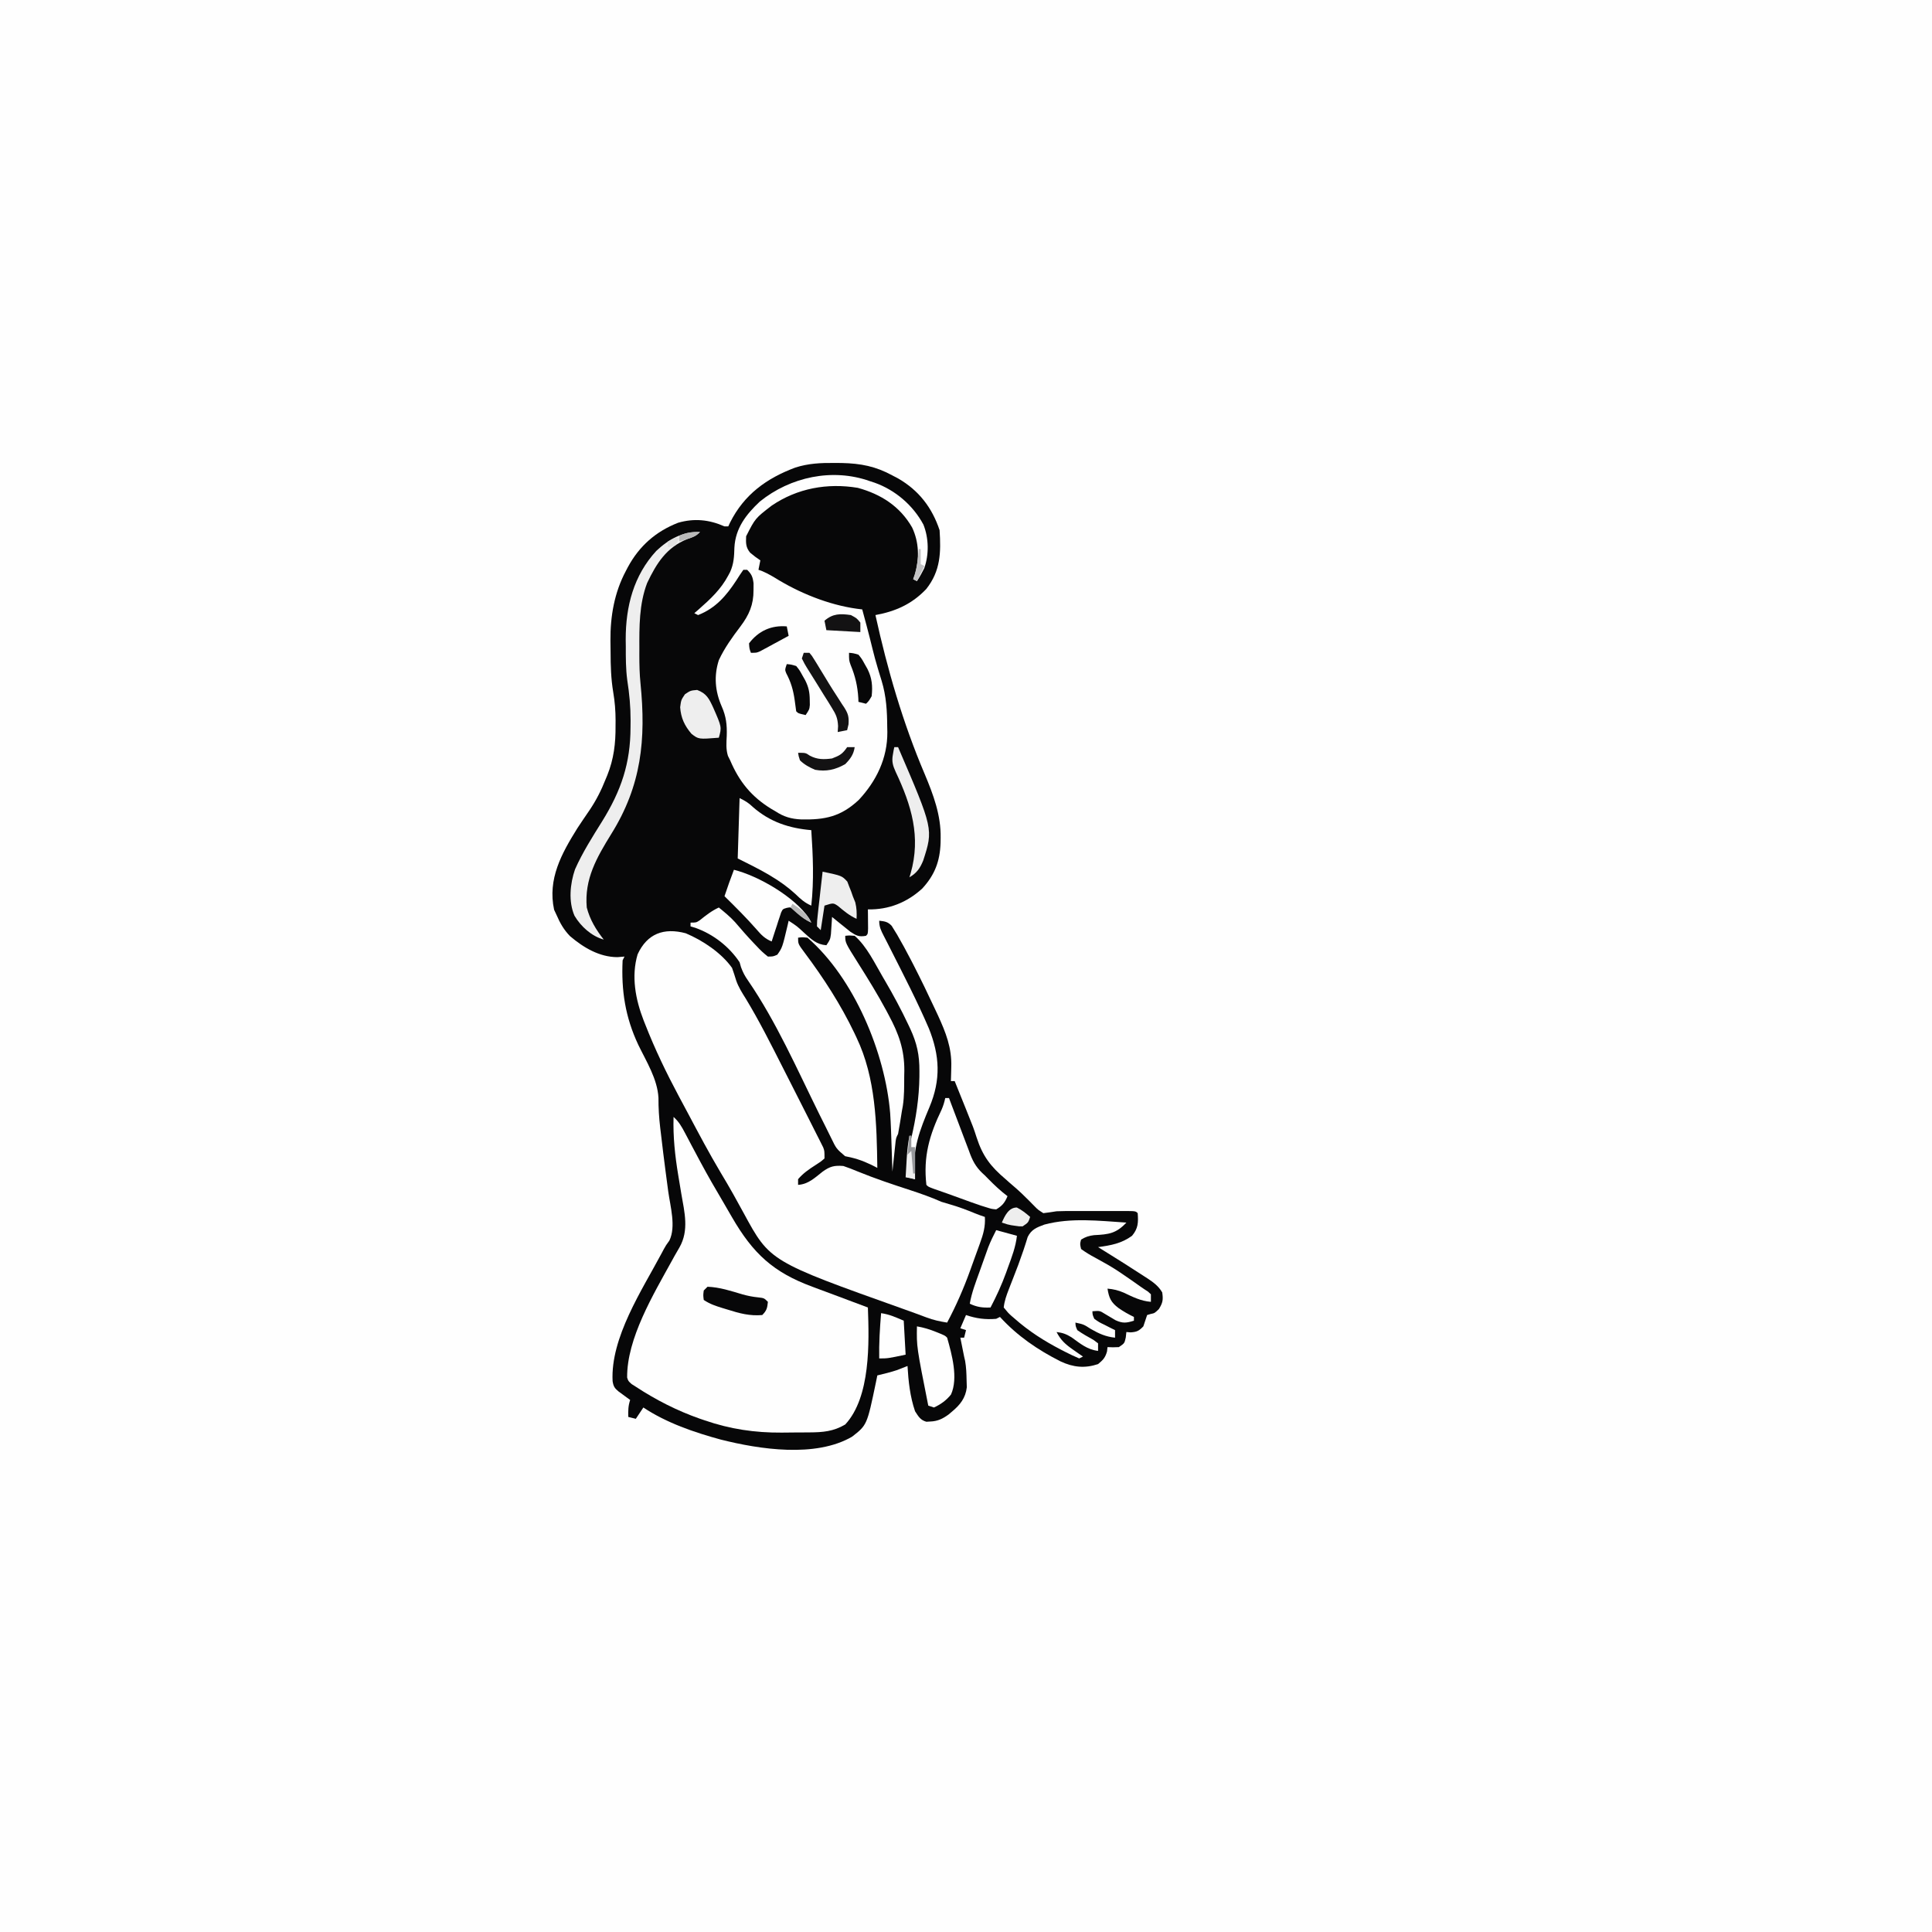 <svg version="1.1" xmlns="http://www.w3.org/2000/svg" width="1024" height="1024">
<rect width="100%" height="100%" fill="#333333" stroke="none"/>
<path d="M0 0 C337.92 0 675.84 0 1024 0 C1024 337.92 1024 675.84 1024 1024 C686.08 1024 348.16 1024 0 1024 C0 686.08 0 348.16 0 0 Z " fill="#FEFEFE" transform="translate(0,0)"/>
<path d="M0 0 C1.275 0.008 2.549 0.015 3.863 0.023 C14.009 0.262 21.812 1.758 30.75 6.625 C31.779 7.166 32.807 7.708 33.867 8.266 C44.789 14.6 51.774 23.698 55.75 35.625 C56.518 47.421 56.305 57.181 48.688 66.812 C41.097 74.79 32.461 78.662 21.75 80.625 C28.09 109.447 36.278 137.7 47.843 164.864 C52.436 175.789 56.539 186.76 56.312 198.75 C56.301 199.602 56.289 200.454 56.277 201.331 C55.937 211.091 53.227 218.33 46.562 225.562 C38.44 232.998 28.754 236.836 17.75 236.625 C17.762 237.552 17.773 238.479 17.785 239.434 C17.794 240.631 17.803 241.829 17.812 243.062 C17.83 244.855 17.83 244.855 17.848 246.684 C17.75 249.625 17.75 249.625 16.75 250.625 C12.96 251.29 11.692 250.587 8.418 248.438 C7.248 247.512 6.088 246.574 4.938 245.625 C4.34 245.148 3.743 244.671 3.127 244.18 C1.659 243.006 0.203 241.817 -1.25 240.625 C-1.323 241.872 -1.323 241.872 -1.398 243.145 C-1.473 244.231 -1.548 245.318 -1.625 246.438 C-1.695 247.516 -1.764 248.595 -1.836 249.707 C-2.25 252.625 -2.25 252.625 -4.25 255.625 C-9.467 255.233 -12.217 252.47 -15.938 249.125 C-19.83 245.5 -19.83 245.5 -24.25 242.625 C-24.432 243.422 -24.614 244.218 -24.801 245.039 C-27.605 256.861 -27.605 256.861 -30.25 260.625 C-32.484 261.609 -32.484 261.609 -35.25 261.625 C-37.491 259.869 -39.226 258.262 -41.125 256.188 C-41.653 255.636 -42.181 255.084 -42.725 254.515 C-46.152 250.907 -49.427 247.175 -52.648 243.383 C-55.277 240.498 -58.229 238.091 -61.25 235.625 C-65.068 237.384 -68.085 239.765 -71.348 242.383 C-73.25 243.625 -73.25 243.625 -76.25 243.625 C-76.25 244.285 -76.25 244.945 -76.25 245.625 C-74.933 246.021 -74.933 246.021 -73.59 246.426 C-64.169 249.808 -55.798 256.303 -50.25 264.625 C-50.002 265.491 -49.755 266.358 -49.5 267.25 C-48.429 270.14 -47.476 271.903 -45.75 274.375 C-30.765 296.224 -19.727 321.453 -7.993 345.175 C-6.934 347.31 -5.868 349.442 -4.793 351.569 C-3.751 353.632 -2.728 355.704 -1.723 357.784 C1.018 363.448 1.018 363.448 5.68 367.434 C6.652 367.641 7.624 367.849 8.625 368.062 C13.806 369.271 18.083 371.131 22.75 373.625 C22.431 350.364 21.958 325.982 11.75 304.625 C11.386 303.849 11.021 303.074 10.646 302.275 C3.38 287.062 -5.713 273.035 -15.806 259.546 C-19.25 254.92 -19.25 254.92 -19.25 251.625 C-17.031 251.328 -17.031 251.328 -14.25 251.625 C10.415 272.989 26.913 312.621 29.551 344.575 C29.936 350.483 30.125 356.396 30.312 362.312 C30.356 363.598 30.399 364.884 30.443 366.209 C30.548 369.348 30.651 372.486 30.75 375.625 C30.883 374.349 31.016 373.073 31.152 371.758 C31.331 370.089 31.509 368.419 31.688 366.75 C31.818 365.487 31.818 365.487 31.951 364.199 C32.082 362.991 32.082 362.991 32.215 361.758 C32.293 361.014 32.372 360.271 32.453 359.504 C32.75 357.625 32.75 357.625 33.75 355.625 C34.116 353.714 34.444 351.796 34.75 349.875 C34.915 348.849 35.08 347.823 35.25 346.766 C35.415 345.729 35.58 344.693 35.75 343.625 C35.921 342.688 36.092 341.751 36.269 340.785 C37.05 335.658 36.976 330.553 37 325.375 C37.031 323.753 37.031 323.753 37.062 322.098 C37.116 310.948 34.099 302.54 28.875 292.812 C28.166 291.474 28.166 291.474 27.443 290.109 C22.852 281.572 17.782 273.35 12.598 265.164 C5.75 254.296 5.75 254.296 5.75 250.625 C8.043 250.395 8.043 250.395 10.75 250.625 C17.204 256.238 21.466 265.319 25.75 272.625 C26.114 273.243 26.478 273.861 26.853 274.498 C31.298 282.092 35.428 289.791 39.188 297.75 C39.518 298.448 39.847 299.147 40.188 299.866 C43.749 307.559 45.109 313.82 45.062 322.312 C45.06 323.323 45.057 324.334 45.054 325.375 C44.902 336.527 43.25 347.294 40.688 358.129 C39.705 362.482 39.325 366.737 39.125 371.188 C39.067 372.271 39.067 372.271 39.008 373.377 C38.915 375.126 38.832 376.875 38.75 378.625 C40.07 378.955 41.39 379.285 42.75 379.625 C42.634 378.627 42.518 377.63 42.398 376.602 C41.404 363.546 45.341 353.381 50.367 341.461 C56.483 326.908 55.89 314.195 50.057 299.666 C43.91 285.366 36.735 271.484 29.707 257.602 C29.282 256.76 28.857 255.919 28.419 255.053 C27.666 253.569 26.906 252.088 26.137 250.611 C24.664 247.734 23.75 245.909 23.75 242.625 C26.683 242.949 28.29 243.138 30.353 245.324 C30.801 246.054 31.249 246.784 31.711 247.535 C32.216 248.353 32.721 249.17 33.241 250.012 C35.724 254.312 38.097 258.65 40.375 263.062 C41.137 264.532 41.137 264.532 41.914 266.032 C45.876 273.758 49.645 281.568 53.312 289.438 C53.813 290.503 54.313 291.569 54.829 292.668 C59.03 301.81 62.313 310.09 61.938 320.25 C61.924 320.968 61.91 321.686 61.896 322.426 C61.862 324.159 61.808 325.892 61.75 327.625 C62.41 327.625 63.07 327.625 63.75 327.625 C64.835 330.317 65.918 333.009 67 335.703 C67.922 337.997 68.847 340.291 69.776 342.583 C73.74 352.423 73.74 352.423 75.363 357.461 C78.607 367.469 82.824 372.904 90.75 379.625 C91.432 380.232 92.114 380.839 92.816 381.465 C94.058 382.566 95.315 383.651 96.586 384.719 C98.353 386.275 100.006 387.864 101.664 389.531 C102.184 390.041 102.703 390.551 103.239 391.076 C104.267 392.088 105.28 393.115 106.275 394.158 C107.883 395.798 107.883 395.798 110.75 397.625 C113.091 397.349 115.423 397.003 117.75 396.625 C121.028 396.472 124.304 396.485 127.586 396.492 C128.506 396.491 129.426 396.49 130.374 396.489 C132.305 396.489 134.236 396.49 136.167 396.495 C139.136 396.5 142.105 396.495 145.074 396.488 C146.953 396.489 148.832 396.49 150.711 396.492 C152.048 396.489 152.048 396.489 153.413 396.486 C159.635 396.51 159.635 396.51 160.75 397.625 C161.132 402.597 161.001 405.745 157.75 409.625 C152.138 413.717 146.555 414.69 139.75 415.625 C140.731 416.231 141.712 416.837 142.723 417.461 C149.884 421.899 157.016 426.382 164.062 431 C164.69 431.404 165.317 431.808 165.963 432.224 C169.179 434.352 171.785 436.269 173.75 439.625 C174.324 443.477 174.071 445.109 172 448.438 C169.75 450.625 169.75 450.625 167.625 451.062 C167.006 451.248 166.388 451.434 165.75 451.625 C165.057 453.616 164.393 455.617 163.75 457.625 C161.435 460.02 160.338 460.585 157 460.812 C156.257 460.751 155.515 460.689 154.75 460.625 C154.647 461.574 154.544 462.523 154.438 463.5 C153.75 466.625 153.75 466.625 150.75 468.625 C147.562 468.75 147.562 468.75 144.75 468.625 C144.668 469.368 144.585 470.11 144.5 470.875 C143.596 474.191 142.379 475.46 139.75 477.625 C132.701 479.975 126.587 479.334 119.919 476.219 C107.763 470.086 96.99 462.725 87.75 452.625 C87.09 452.955 86.43 453.285 85.75 453.625 C80.037 454.125 75.154 453.465 69.75 451.625 C68.76 453.935 67.77 456.245 66.75 458.625 C67.74 458.955 68.73 459.285 69.75 459.625 C69.42 460.945 69.09 462.265 68.75 463.625 C68.09 463.625 67.43 463.625 66.75 463.625 C66.883 464.289 67.016 464.953 67.152 465.637 C67.685 468.299 68.217 470.962 68.75 473.625 C68.93 474.406 69.111 475.187 69.297 475.992 C69.878 479.367 69.997 482.639 70.062 486.062 C70.119 487.979 70.119 487.979 70.176 489.934 C69.518 495.637 66.591 499.283 62.25 502.875 C61.683 503.355 61.116 503.834 60.531 504.328 C57.371 506.629 54.687 507.932 50.75 508.062 C50.09 508.102 49.43 508.142 48.75 508.184 C45.552 507.29 44.521 505.35 42.75 502.625 C40.103 494.918 39.221 486.726 38.75 478.625 C36.927 479.341 35.104 480.057 33.281 480.773 C29.816 481.939 26.304 482.766 22.75 483.625 C22.386 485.417 22.386 485.417 22.016 487.246 C17.297 509.922 17.297 509.922 9.344 516.117 C-9.978 527.35 -39.651 522.831 -60.25 517.625 C-74.291 513.813 -89.068 508.747 -101.25 500.625 C-102.57 502.605 -103.89 504.585 -105.25 506.625 C-106.57 506.295 -107.89 505.965 -109.25 505.625 C-109.324 502.282 -109.315 499.821 -108.25 496.625 C-109.099 496.01 -109.099 496.01 -109.965 495.383 C-111.065 494.575 -111.065 494.575 -112.188 493.75 C-112.918 493.216 -113.649 492.683 -114.402 492.133 C-116.541 490.388 -117.134 489.368 -117.559 486.656 C-118.732 463.623 -101.974 438.409 -91.562 418.863 C-90.963 417.735 -90.963 417.735 -90.352 416.584 C-89.25 414.625 -89.25 414.625 -87.438 412.105 C-83.883 404.681 -86.989 393.992 -88.062 386.188 C-88.433 383.42 -88.798 380.651 -89.164 377.883 C-89.256 377.189 -89.348 376.495 -89.443 375.78 C-90.335 369.048 -91.152 362.308 -91.938 355.562 C-92.068 354.481 -92.199 353.4 -92.333 352.286 C-92.955 346.976 -93.282 341.852 -93.25 336.5 C-93.799 326.486 -99.674 317.236 -103.958 308.37 C-110.849 293.726 -113.013 279.648 -112.25 263.625 C-111.92 262.965 -111.59 262.305 -111.25 261.625 C-112.488 261.728 -113.725 261.831 -115 261.938 C-124.593 261.892 -132.989 256.872 -140.121 250.805 C-143.391 247.457 -145.408 243.896 -147.25 239.625 C-147.683 238.697 -148.116 237.769 -148.562 236.812 C-152.079 220.511 -144.601 207.028 -136.25 193.625 C-134.115 190.365 -131.915 187.151 -129.716 183.934 C-126.224 178.754 -123.543 173.443 -121.25 167.625 C-120.956 166.92 -120.662 166.215 -120.359 165.488 C-116.905 156.87 -115.926 148.621 -116 139.375 C-115.992 138.428 -115.985 137.48 -115.977 136.504 C-115.99 131.357 -116.37 126.484 -117.242 121.41 C-118.404 114.405 -118.622 107.503 -118.621 100.424 C-118.625 98.324 -118.661 96.226 -118.699 94.127 C-118.807 81.277 -116.624 68.642 -110.5 57.188 C-110.155 56.526 -109.81 55.865 -109.454 55.184 C-103.431 44.047 -94.689 36.313 -82.812 31.688 C-74.25 29.217 -66.28 30.056 -58.25 33.625 C-57.59 33.625 -56.93 33.625 -56.25 33.625 C-55.774 32.608 -55.774 32.608 -55.289 31.57 C-47.856 16.745 -35.951 8.125 -20.695 2.438 C-13.787 0.222 -7.214 -0.064 0 0 Z " fill="#070708" transform="translate(442.25,245.375)"/>
<path d="M0 0 C8.958 3.75 18.898 10.376 24.559 18.352 C25.371 20.563 26.06 22.799 26.756 25.049 C27.974 28.543 29.842 31.486 31.809 34.602 C38.96 46.395 45.13 58.708 51.365 71 C52.67 73.571 53.978 76.139 55.286 78.708 C57.718 83.486 60.138 88.269 62.553 93.055 C63.513 94.957 64.475 96.857 65.44 98.755 C66.799 101.431 68.147 104.111 69.492 106.793 C69.904 107.599 70.316 108.405 70.74 109.236 C71.112 109.984 71.485 110.732 71.869 111.502 C72.361 112.477 72.361 112.477 72.862 113.471 C73.559 115.352 73.559 115.352 73.559 119.352 C71.512 121.133 71.512 121.133 68.809 122.852 C65.338 125.084 62.245 127.188 59.559 130.352 C59.559 131.342 59.559 132.332 59.559 133.352 C65.032 133.009 68.425 129.591 72.559 126.352 C76.513 123.527 78.713 122.982 83.559 123.352 C86.196 124.248 88.69 125.203 91.246 126.289 C100.443 130.044 109.81 133.172 119.255 136.242 C124.82 138.061 130.204 139.988 135.559 142.352 C137.153 142.863 138.757 143.346 140.371 143.789 C144.851 145.084 149.123 146.701 153.43 148.484 C155.115 149.171 156.833 149.776 158.559 150.352 C158.891 155.469 157.706 159.58 155.961 164.32 C155.689 165.078 155.417 165.835 155.137 166.615 C154.559 168.217 153.976 169.817 153.389 171.416 C152.511 173.812 151.652 176.214 150.795 178.617 C147.326 188.228 143.372 197.333 138.559 206.352 C134.692 205.739 131.219 204.997 127.559 203.602 C123.474 202.057 119.374 200.565 115.258 199.105 C44.62 173.922 44.62 173.922 30.746 148.352 C29.512 146.11 28.276 143.869 27.039 141.629 C26.443 140.547 25.846 139.466 25.232 138.351 C23.08 134.494 20.833 130.7 18.559 126.914 C12.457 116.678 6.889 106.148 1.3 95.626 C-0.354 92.516 -2.02 89.412 -3.688 86.309 C-10.295 73.929 -16.327 61.425 -21.441 48.352 C-21.869 47.276 -21.869 47.276 -22.306 46.178 C-26.616 35.072 -28.956 22.808 -25.484 11.133 C-20.4 0.157 -11.579 -3.075 0 0 Z " fill="#FEFEFE" transform="translate(363.441,494.648)"/>
<path d="M0 0 C2.752 2.445 4.263 5.067 5.969 8.312 C6.534 9.378 7.1 10.444 7.682 11.542 C8.582 13.254 8.582 13.254 9.5 15 C10.764 17.38 12.034 19.757 13.305 22.133 C13.621 22.724 13.937 23.316 14.263 23.925 C18.202 31.273 22.37 38.478 26.617 45.651 C28.105 48.179 29.568 50.72 31.031 53.262 C42.09 72.325 52.759 82.367 73.75 90.062 C75.439 90.696 75.439 90.696 77.162 91.343 C80.438 92.571 83.719 93.786 87 95 C88.748 95.656 90.495 96.313 92.242 96.973 C95.825 98.324 99.411 99.666 103 101 C103.683 119.612 104.47 148.464 91 163 C84.772 166.71 79.101 167.162 71.98 167.203 C71.204 167.209 70.428 167.215 69.628 167.22 C67.983 167.23 66.338 167.236 64.694 167.24 C62.234 167.25 59.774 167.281 57.314 167.312 C43.129 167.409 29.977 165.463 16.5 160.812 C15.18 160.364 15.18 160.364 13.833 159.906 C1.901 155.722 -9.43 149.944 -20 143 C-20.735 142.533 -21.47 142.067 -22.227 141.586 C-24 140 -24 140 -24.602 138.152 C-24.821 117.462 -10.632 93.964 -0.867 76.199 C-0.4 75.349 0.067 74.499 0.548 73.623 C1.396 72.106 2.263 70.601 3.155 69.11 C8.265 60.078 5.827 50.587 4.125 40.812 C3.757 38.595 3.389 36.378 3.023 34.16 C2.847 33.099 2.67 32.039 2.487 30.946 C0.772 20.574 -0.32 10.536 0 0 Z " fill="#FEFEFE" transform="translate(357,592)"/>
<path d="M0 0 C0.852 0.278 1.704 0.557 2.582 0.844 C13.523 4.743 22.922 12.784 28.438 23.062 C31.302 30.262 31.448 38.91 28.871 46.188 C27.69 48.556 26.455 50.791 25 53 C24.34 52.67 23.68 52.34 23 52 C23.33 51.134 23.66 50.267 24 49.375 C26.307 40.978 26.162 32.468 22.438 24.562 C16.035 13.414 5.999 6.941 -6.375 3.562 C-22.479 0.903 -38.391 3.751 -52 13 C-60.696 19.702 -60.696 19.702 -65.539 29.246 C-65.679 32.81 -65.76 35.074 -63.43 37.914 C-61.681 39.408 -59.927 40.747 -58 42 C-58.33 43.65 -58.66 45.3 -59 47 C-58.299 47.255 -57.597 47.51 -56.875 47.773 C-53.701 49.128 -50.939 50.817 -48 52.625 C-34.87 60.413 -19.215 66.398 -4 68 C-3.395 70.25 -2.79 72.5 -2.188 74.75 C-2.004 75.436 -1.82 76.122 -1.631 76.829 C-0.562 80.834 0.461 84.846 1.438 88.875 C2.292 92.361 3.227 95.807 4.262 99.242 C4.598 100.36 4.598 100.36 4.942 101.5 C5.384 102.956 5.832 104.411 6.287 105.863 C8.763 113.993 9.201 121.926 9.25 130.375 C9.271 131.257 9.291 132.138 9.312 133.047 C9.394 146.873 3.519 158.975 -5.852 168.992 C-15.364 177.882 -23.793 179.576 -36.383 179.312 C-41.67 179.059 -45.574 177.923 -50 175 C-50.73 174.576 -51.459 174.152 -52.211 173.715 C-62.732 167.269 -69.188 159.296 -74 148 C-74.387 147.221 -74.773 146.443 -75.172 145.641 C-76.295 142.059 -75.998 138.695 -75.812 135 C-75.643 129.158 -76.091 124.814 -78.5 119.375 C-81.996 111.352 -82.7 103.292 -79.996 94.875 C-76.981 88.415 -72.819 82.643 -68.516 76.982 C-63.98 70.948 -61.575 65.503 -61.625 57.812 C-61.617 56.623 -61.61 55.433 -61.602 54.207 C-62.023 50.815 -62.583 49.376 -65 47 C-65.66 47 -66.32 47 -67 47 C-68.293 48.81 -69.509 50.676 -70.688 52.562 C-76.034 60.736 -81.666 67.35 -91 71 C-91.66 70.67 -92.32 70.34 -93 70 C-91.805 68.966 -91.805 68.966 -90.586 67.91 C-84.431 62.49 -78.89 57.342 -75 50 C-74.675 49.392 -74.35 48.783 -74.016 48.156 C-72.064 43.812 -71.879 39.929 -71.75 35.188 C-71.192 24.965 -65.583 17.696 -58.281 10.844 C-42.066 -2.261 -19.757 -7.019 0 0 Z " fill="#FEFEFE" transform="translate(461,255)"/>
<path d="M0 0 C-5.424 5.812 -9.369 6.268 -17.125 6.656 C-19.902 6.988 -21.621 7.582 -24 9 C-24.629 11.301 -24.629 11.301 -24 14 C-21.502 15.812 -19.211 17.204 -16.5 18.625 C-14.941 19.488 -13.385 20.357 -11.832 21.23 C-11.032 21.68 -10.233 22.129 -9.409 22.591 C-5.539 24.854 -1.862 27.374 1.812 29.938 C2.475 30.398 3.138 30.858 3.82 31.333 C5.033 32.181 6.241 33.035 7.444 33.898 C8.753 34.825 10.098 35.702 11.449 36.566 C11.961 37.039 12.473 37.513 13 38 C13 39.32 13 40.64 13 42 C7.628 41.564 3.43 39.414 -1.363 37.145 C-4.232 35.899 -6.882 35.253 -10 35 C-9.206 39.963 -8.19 42.252 -4.125 45.312 C-1.513 47.125 1.132 48.63 4 50 C4 50.66 4 51.32 4 52 C0.037 53.233 -1.928 53.491 -5.773 51.73 C-7.685 50.636 -9.578 49.509 -11.449 48.348 C-14.109 46.689 -14.109 46.689 -18 47 C-17.922 48.908 -17.922 48.908 -17 51 C-14.474 52.797 -14.474 52.797 -11.438 54.25 C-9.92 55.031 -9.92 55.031 -8.371 55.828 C-7.589 56.215 -6.806 56.602 -6 57 C-6 58.32 -6 59.64 -6 61 C-10.967 60.466 -14.428 58.902 -18.75 56.438 C-22.649 53.934 -22.649 53.934 -27 53 C-26.92 54.897 -26.92 54.897 -26 57 C-23.23 58.97 -20.335 60.557 -17.371 62.219 C-16.197 63.1 -16.197 63.1 -15 64 C-15 65.32 -15 66.64 -15 68 C-20.745 67.324 -24.465 64.097 -29.062 60.812 C-31.857 59.088 -33.775 58.379 -37 58 C-34.785 62.317 -32.278 64.56 -28.312 67.312 C-27.319 68.01 -26.325 68.707 -25.301 69.426 C-24.542 69.945 -23.782 70.465 -23 71 C-23.99 71.495 -23.99 71.495 -25 72 C-27.555 70.914 -29.976 69.771 -32.438 68.5 C-33.161 68.129 -33.885 67.758 -34.63 67.376 C-43.617 62.709 -51.653 57.589 -59.25 50.875 C-59.836 50.372 -60.422 49.869 -61.026 49.351 C-62.641 47.867 -62.641 47.867 -65 45 C-64.648 41.601 -63.564 38.58 -62.328 35.41 C-61.996 34.55 -61.664 33.689 -61.322 32.802 C-60.968 31.898 -60.614 30.994 -60.25 30.062 C-57.247 22.391 -57.247 22.391 -54.535 14.613 C-54.132 13.38 -53.728 12.146 -53.312 10.875 C-52.979 9.8 -52.645 8.725 -52.301 7.617 C-50.302 3.596 -47.527 2.568 -43.449 1.051 C-29.308 -2.73 -14.448 -0.936 0 0 Z " fill="#FEFEFE" transform="translate(597,648)"/>
<path d="M0 0 C-2.23 2.23 -3.675 2.678 -6.625 3.688 C-17.75 8.115 -23.026 16.559 -28 27 C-32.274 38.187 -32.167 50.181 -32.125 62 C-32.129 63.098 -32.133 64.197 -32.137 65.328 C-32.131 70.316 -32.032 75.232 -31.523 80.195 C-28.551 109.916 -30.998 134.348 -47 160 C-54.731 172.541 -61.34 183.905 -60 199 C-58.301 205.528 -55.124 210.73 -51 216 C-57.492 214.174 -63.084 209.113 -66.5 203.375 C-69.78 195.852 -68.855 186.394 -66.234 178.781 C-62.268 169.845 -56.98 161.528 -51.812 153.25 C-41.777 137.069 -36.823 122.519 -36.812 103.5 C-36.794 101.713 -36.794 101.713 -36.775 99.891 C-36.764 92.6 -37.41 85.709 -38.539 78.514 C-39.326 72.514 -39.329 66.543 -39.312 60.5 C-39.329 59.297 -39.345 58.095 -39.361 56.855 C-39.371 39.353 -35.169 23.074 -23.156 9.992 C-16.71 3.889 -9.015 -0.436 0 0 Z " fill="#EEEEEE" transform="translate(371,282)"/>
<path d="M0 0 C3.166 1.583 4.656 2.46 7.062 4.75 C16.07 12.653 26.263 15.989 38 17 C38.892 30.437 39.48 43.573 38 57 C34.561 55.517 32.351 53.546 29.688 50.938 C25.546 47.139 21.308 44.109 16.5 41.25 C15.908 40.898 15.316 40.546 14.706 40.183 C9.57 37.208 4.331 34.666 -1 32 C-0.67 21.44 -0.34 10.88 0 0 Z " fill="#FEFEFE" transform="translate(392,423)"/>
<path d="M0 0 C0.66 0 1.32 0 2 0 C2.398 1.064 2.796 2.129 3.206 3.225 C4.692 7.191 6.197 11.149 7.707 15.106 C8.356 16.816 9.001 18.528 9.641 20.242 C10.565 22.712 11.505 25.175 12.449 27.637 C12.73 28.398 13.01 29.16 13.299 29.945 C15.125 34.644 17.129 37.612 21 41 C21.608 41.62 22.217 42.24 22.844 42.879 C26.073 46.162 29.32 49.212 33 52 C31.604 55.374 30.174 57.161 27 59 C24.59 58.777 24.59 58.777 21.938 57.938 C20.963 57.635 19.988 57.332 18.984 57.02 C15.301 55.761 11.633 54.479 7.988 53.113 C3.275 51.357 -1.479 49.714 -6.227 48.051 C-9 47 -9 47 -10 46 C-11.683 30.96 -8.439 19.676 -1.94 6.156 C-1.049 4.112 -0.469 2.176 0 0 Z " fill="#FEFEFE" transform="translate(501,582)"/>
<path d="M0 0 C13.066 3.267 32.314 14.441 39.855 25.793 C40.233 26.521 40.611 27.25 41 28 C37.232 26.306 34.719 23.996 31.781 21.145 C30.069 19.785 30.069 19.785 27.995 20.19 C25.883 20.815 25.883 20.815 24.995 22.674 C24.649 23.735 24.649 23.735 24.297 24.816 C24.039 25.58 23.781 26.344 23.516 27.131 C23.263 27.933 23.01 28.736 22.75 29.562 C22.482 30.369 22.214 31.175 21.938 32.006 C21.277 33.999 20.637 35.999 20 38 C16.428 36.517 14.497 34.548 12 31.625 C6.606 25.466 0.83 19.741 -5 14 C-3.446 9.283 -1.761 4.642 0 0 Z " fill="#FEFEFE" transform="translate(389,461)"/>
<path d="M0 0 C3.626 0.626 6.844 1.613 10.25 3 C11.121 3.351 11.993 3.701 12.891 4.062 C15 5 15 5 16 6 C18.487 14.802 21.989 27.37 18.051 36.105 C15.663 39.156 12.515 41.427 9 43 C8.01 42.67 7.02 42.34 6 42 C-0.195 10.793 -0.195 10.793 0 0 Z " fill="#FEFEFE" transform="translate(486,703)"/>
<path d="M0 0 C3.63 0.99 7.26 1.98 11 3 C10.327 8.902 8.286 14.211 6.25 19.75 C5.747 21.158 5.747 21.158 5.234 22.594 C2.909 28.97 0.163 34.997 -3 41 C-7.219 41.196 -10.17 40.802 -14 39 C-12.977 33.096 -10.838 27.612 -8.817 21.99 C-8.129 20.074 -7.449 18.155 -6.77 16.236 C-6.333 15.015 -5.896 13.794 -5.445 12.535 C-5.048 11.425 -4.652 10.316 -4.243 9.172 C-3.002 6.005 -1.568 3.016 0 0 Z " fill="#FEFEFE" transform="translate(528,652)"/>
<path d="M0 0 C4.99 1.871 6.321 4.602 8.5 9.312 C13.06 19.691 13.06 19.691 11.5 25.312 C0.763 26.172 0.763 26.172 -3 23.25 C-6.678 18.929 -8.595 14.85 -9 9.188 C-8.5 5.312 -8.5 5.312 -6.438 2.25 C-3.5 0.312 -3.5 0.312 0 0 Z " fill="#EEEEEE" transform="translate(369.5,365.688)"/>
<path d="M0 0 C0.66 0 1.32 0 2 0 C20.698 43.46 20.698 43.46 15.312 60.125 C13.633 64.211 11.915 66.716 8 69 C8.325 67.962 8.325 67.962 8.656 66.902 C14.17 47.526 9.119 30.885 0.719 13.09 C-0.774 9.815 -1.441 7.566 -0.75 3.938 C-0.621 3.183 -0.492 2.429 -0.359 1.652 C-0.241 1.107 -0.122 0.562 0 0 Z " fill="#EEEEEE" transform="translate(474,396)"/>
<path d="M0 0 C6.497 0.25 12.44 2.236 18.641 4.086 C21.396 4.836 23.92 5.346 26.75 5.625 C30 6 30 6 32 8 C31.67 11.297 31.377 12.623 29 15 C22.397 15.578 16.95 14.112 10.688 12.125 C9.795 11.856 8.902 11.586 7.982 11.309 C4.234 10.152 1.291 9.194 -2 7 C-2.312 4.5 -2.312 4.5 -2 2 C-1.34 1.34 -0.68 0.68 0 0 Z " fill="#070708" transform="translate(375,682)"/>
<path d="M0 0 C10.231 2.168 10.231 2.168 13.098 5.27 C13.416 6.109 13.734 6.948 14.062 7.812 C14.418 8.701 14.774 9.589 15.141 10.504 C15.424 11.328 15.708 12.151 16 13 C16.433 14.072 16.866 15.145 17.312 16.25 C18.065 19.26 18.147 21.909 18 25 C14.178 23.255 11.283 20.848 8.098 18.145 C5.645 16.515 5.645 16.515 1 18 C0.34 22.29 -0.32 26.58 -1 31 C-1.66 30.34 -2.32 29.68 -3 29 C-2.952 26.111 -2.952 26.111 -2.539 22.461 C-2.397 21.159 -2.255 19.857 -2.109 18.516 C-1.948 17.135 -1.787 15.755 -1.625 14.375 C-1.47 12.987 -1.317 11.599 -1.164 10.211 C-0.786 6.806 -0.397 3.403 0 0 Z " fill="#EEEEEE" transform="translate(436,462)"/>
<path d="M0 0 C4.59 0.695 7.451 2.05 12 4 C12.33 9.94 12.66 15.88 13 22 C3.5 24 3.5 24 -1 24 C-1.167 15.958 -0.647 8.014 0 0 Z " fill="#FEFEFE" transform="translate(467,696)"/>
<path d="M0 0 C0.99 0 1.98 0 3 0 C4.299 1.506 4.299 1.506 5.602 3.629 C6.331 4.8 6.331 4.8 7.075 5.995 C7.587 6.842 8.098 7.69 8.625 8.562 C9.151 9.421 9.677 10.28 10.219 11.165 C11.297 12.926 12.37 14.69 13.44 16.456 C14.866 18.781 16.332 21.072 17.824 23.355 C18.654 24.653 19.483 25.952 20.312 27.25 C20.703 27.832 21.094 28.414 21.497 29.014 C23.564 32.327 24.002 33.964 23.73 37.922 C23.489 38.938 23.248 39.953 23 41 C20.525 41.495 20.525 41.495 18 42 C18.065 40.967 18.13 39.934 18.196 38.869 C17.979 34.587 17.106 32.693 14.859 29.094 C13.871 27.483 13.871 27.483 12.863 25.84 C12.166 24.738 11.469 23.636 10.75 22.5 C9.39 20.302 8.031 18.104 6.672 15.906 C4.14 11.829 4.14 11.829 1.588 7.766 C0.453 5.906 0.453 5.906 -1 3 C-0.67 2.01 -0.34 1.02 0 0 Z " fill="#131213" transform="translate(426,346)"/>
<path d="M0 0 C2.297 0.195 2.297 0.195 5 1 C6.766 3.18 6.766 3.18 8.25 5.875 C9 7.201 9 7.201 9.766 8.555 C11.594 12.177 12.158 14.988 12.188 19 C12.202 19.866 12.216 20.733 12.23 21.625 C12 24 12 24 10 27 C6.125 26.125 6.125 26.125 5 25 C4.7 23.004 4.436 21.003 4.188 19 C3.433 13.721 2.213 9.497 -0.293 4.805 C-1 3 -1 3 0 0 Z " fill="#070708" transform="translate(417,352)"/>
<path d="M0 0 C2.297 0.195 2.297 0.195 5 1 C6.766 3.18 6.766 3.18 8.25 5.875 C9 7.201 9 7.201 9.766 8.555 C12.197 13.37 12.575 17.689 12 23 C10.5 25.562 10.5 25.562 9 27 C7.68 26.67 6.36 26.34 5 26 C4.961 25 4.961 25 4.922 23.98 C4.529 17.589 3.288 12.327 0.84 6.41 C0 4 0 4 0 0 Z " fill="#070708" transform="translate(450,346)"/>
<path d="M0 0 C0.33 1.65 0.66 3.3 1 5 C-1.765 6.51 -4.538 8.006 -7.312 9.5 C-8.098 9.929 -8.884 10.359 -9.693 10.801 C-10.451 11.207 -11.208 11.613 -11.988 12.031 C-12.685 12.408 -13.381 12.785 -14.099 13.174 C-16 14 -16 14 -19 14 C-19.812 11.812 -19.812 11.812 -20 9 C-14.972 2.35 -8.158 -0.68 0 0 Z " fill="#070708" transform="translate(417,332)"/>
<path d="M0 0 C1.32 0 2.64 0 4 0 C3.419 3.921 1.743 6.185 -1 9 C-6.206 11.96 -11.116 13.086 -17 12 C-20.003 10.724 -22.65 9.279 -25 7 C-25.719 4.828 -25.719 4.828 -26 3 C-22 3 -22 3 -19.812 4.5 C-15.844 6.617 -12.413 6.583 -8 6 C-3.933 4.447 -2.425 3.637 0 0 Z " fill="#131213" transform="translate(449,396)"/>
<path d="M0 0 C3.125 1.688 3.125 1.688 5 4 C5 5.65 5 7.3 5 9 C-0.94 8.67 -6.88 8.34 -13 8 C-13.33 6.35 -13.66 4.7 -14 3 C-9.597 -0.834 -5.624 -0.818 0 0 Z " fill="#131213" transform="translate(451,326)"/>
<path d="M0 0 C2.693 1.306 4.802 3.053 7.062 5 C6.062 8 6.062 8 3.062 10 C1.125 10.012 1.125 10.012 -0.938 9.688 C-1.618 9.588 -2.299 9.489 -3 9.387 C-4.938 9 -4.938 9 -7.938 8 C-6.409 4.434 -4.328 0 0 0 Z " fill="#EEEEEE" transform="translate(538.938,640)"/>
<path d="M0 0 C0.33 0 0.66 0 1 0 C1 1.98 1 3.96 1 6 C1.66 6 2.32 6 3 6 C3 11.61 3 17.22 3 23 C1.35 22.67 -0.3 22.34 -2 22 C-1.858 19.458 -1.712 16.917 -1.562 14.375 C-1.523 13.662 -1.484 12.949 -1.443 12.215 C-1.197 8.082 -0.765 4.077 0 0 Z " fill="#EEEEEE" transform="translate(482,602)"/>
<path d="M0 0 C0.33 0 0.66 0 1 0 C1 2.64 1 5.28 1 8 C1.66 8.33 2.32 8.66 3 9 C1.68 11.64 0.36 14.28 -1 17 C-1.66 16.67 -2.32 16.34 -3 16 C-2.691 15.031 -2.381 14.061 -2.062 13.062 C-0.82 8.763 -0.383 4.447 0 0 Z " fill="#C3C3C5" transform="translate(487,291)"/>
<path d="M0 0 C0.33 0 0.66 0 1 0 C1 1.98 1 3.96 1 6 C1.66 6 2.32 6 3 6 C3 10.62 3 15.24 3 20 C2.67 20 2.34 20 2 20 C1.67 16.04 1.34 12.08 1 8 C0.34 8.66 -0.32 9.32 -1 10 C-0.67 6.7 -0.34 3.4 0 0 Z " fill="#97989B" transform="translate(482,602)"/>
<path d="M0 0 C4.477 2.957 7.6 5.058 10 10 C7.008 8.636 4.71 7.051 2.25 4.875 C1.636 4.336 1.023 3.797 0.391 3.242 C-0.068 2.832 -0.527 2.422 -1 2 C-0.67 1.34 -0.34 0.68 0 0 Z " fill="#B9B9B9" transform="translate(420,479)"/>
<path d="M0 0 C-2.228 2.228 -3.658 2.692 -6.625 3.625 C-7.442 3.885 -8.26 4.146 -9.102 4.414 C-9.728 4.607 -10.355 4.801 -11 5 C-11 4.01 -11 3.02 -11 2 C-7.17 0.198 -4.219 -0.196 0 0 Z " fill="#B9B9B9" transform="translate(371,282)"/>
<path d="M0 0 C-0.75 1.938 -0.75 1.938 -2 4 C-4.125 4.75 -4.125 4.75 -6 5 C-6 4.01 -6 3.02 -6 2 C-2.25 0 -2.25 0 0 0 Z " fill="#E0E0E0" transform="translate(360,285)"/>
</svg>